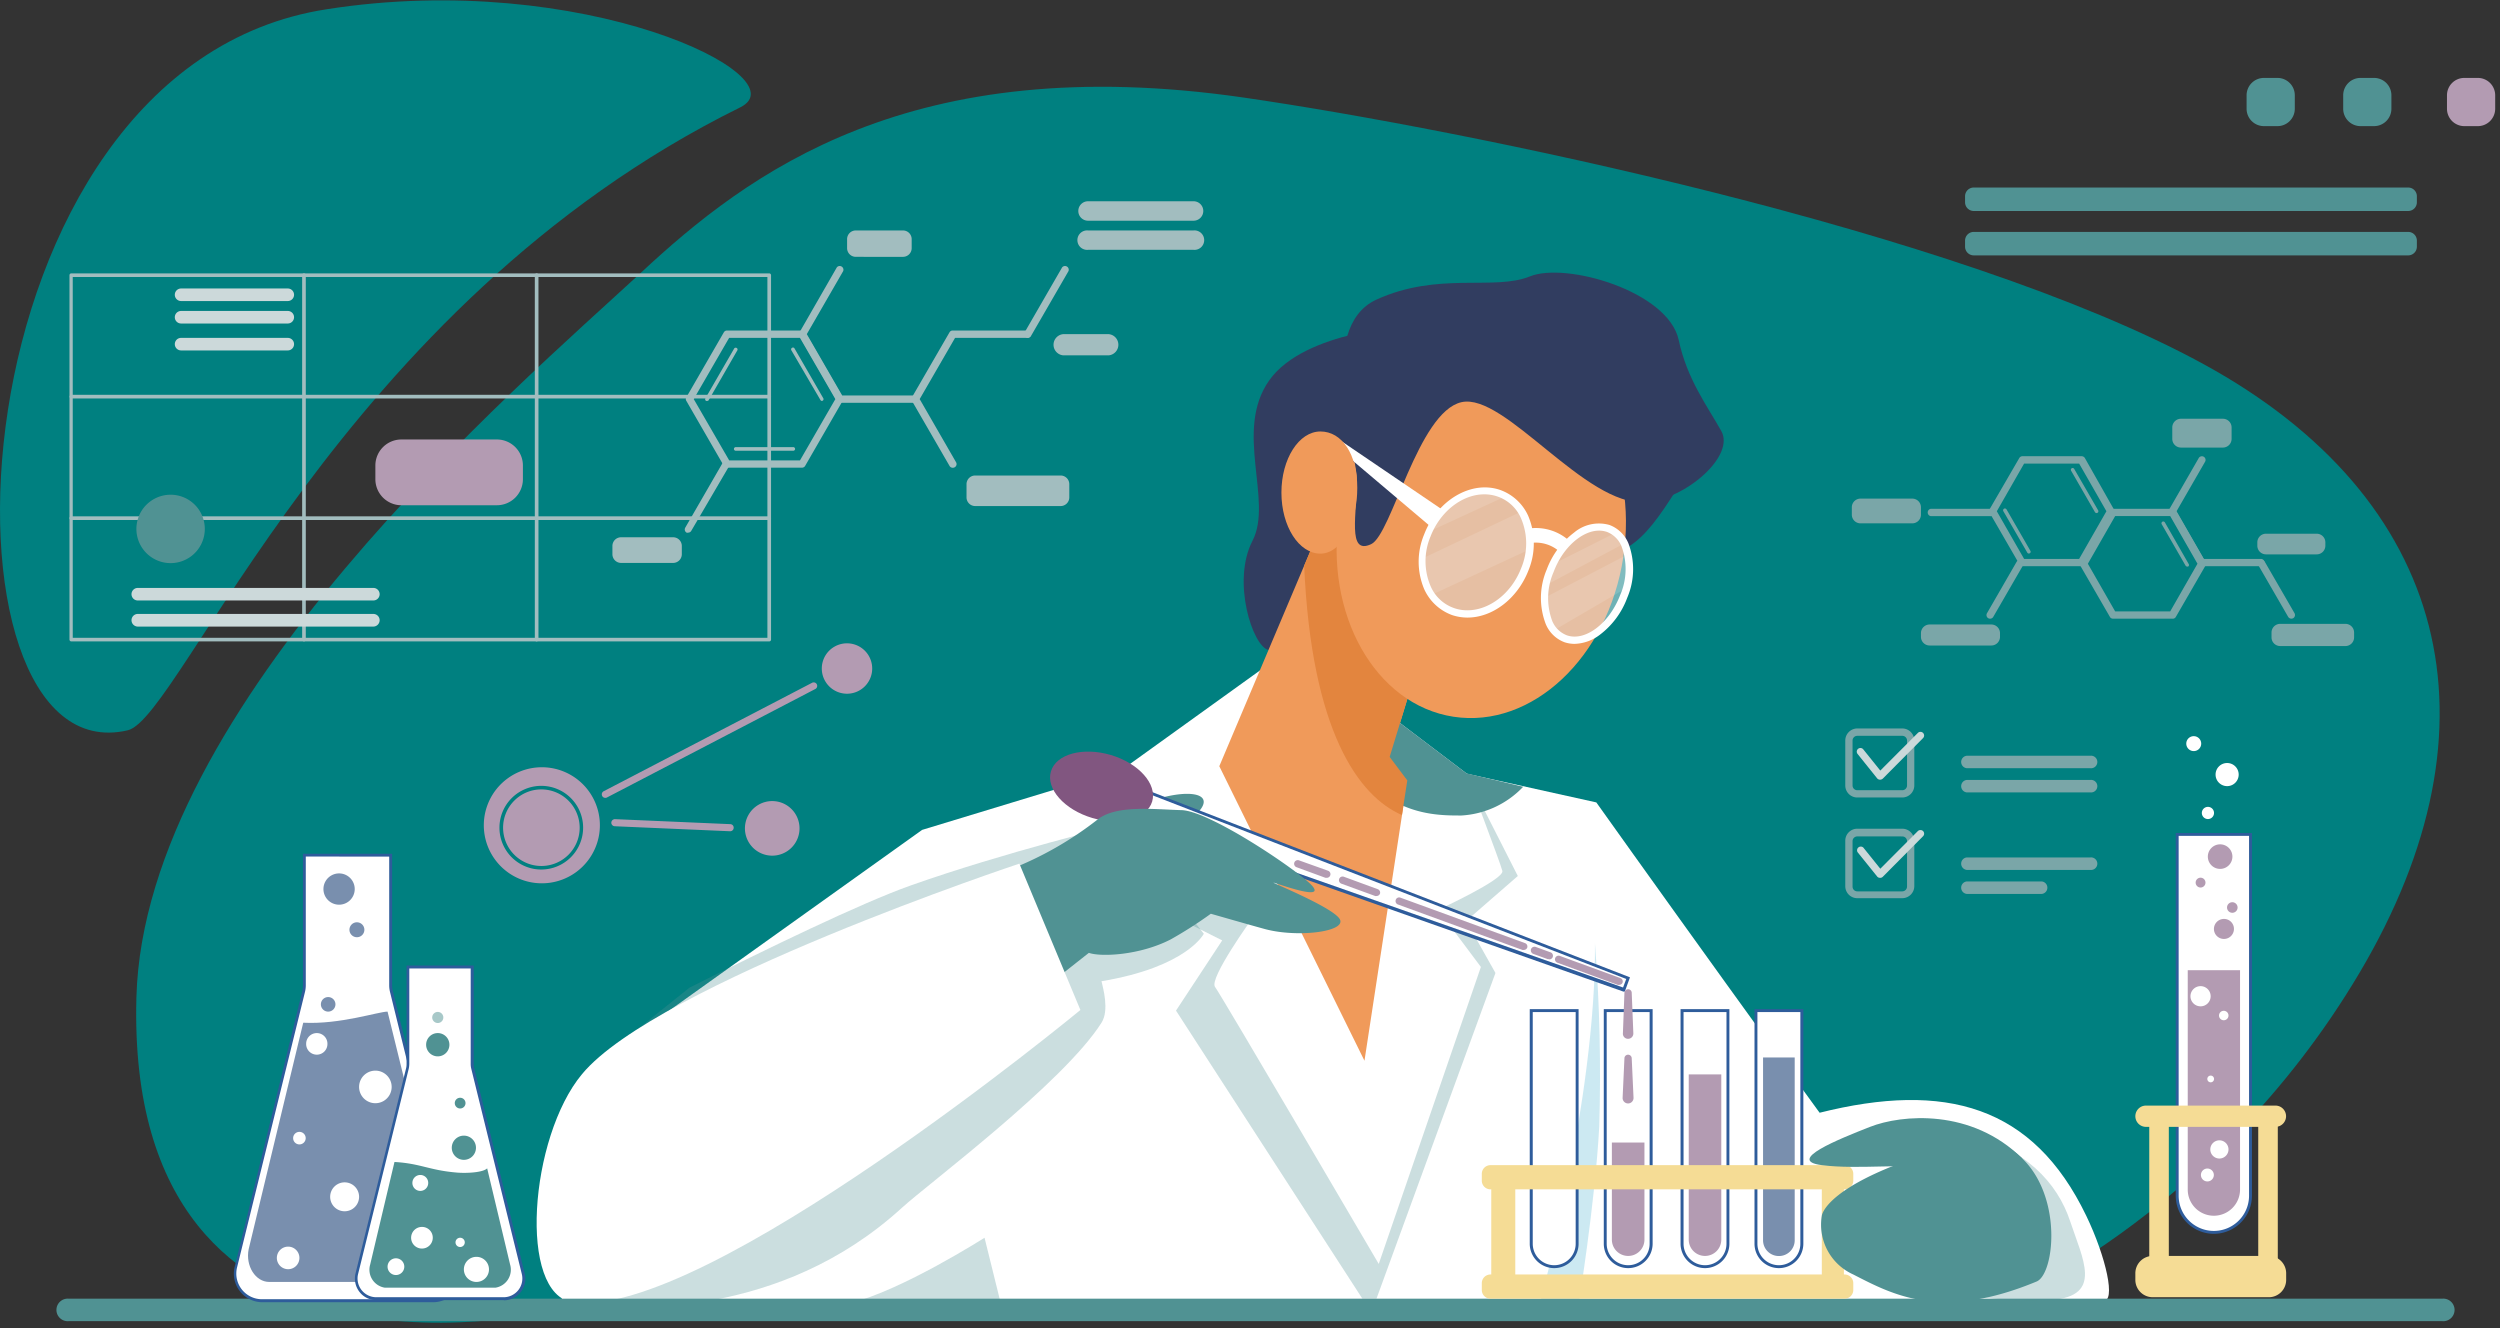 <svg width="288" height="153" xmlns="http://www.w3.org/2000/svg"><rect width="100%" height="100%" fill="#333333" stroke="none"/><path d="M73.798 31.452C86.173 19.926 104.91 5.675 143.282 11.24c25.326 3.678 82.298 15.257 110.559 30.702 28.26 15.446 34.956 41.506 17.97 70.133-16.985 28.628-42.459 38.719-42.459 38.719H64.535s-50.181 13.077-48.82-35.931c.933-33.689 43.937-70.332 58.083-83.41zM14.72 84.128C-8.783 89.671-6.226 7.834 37.637 1.065 67.144-3.567 92.408 8.85 85.272 12.37 39.146 35.131 20.85 82.693 14.72 84.128z" fill="teal"/><path d="M8.38 31.913h80.025v41.558H8.381zm80.235 41.978a.21.21 0 0 0 .21-.21V31.704a.21.21 0 0 0-.21-.21H8.213a.21.21 0 0 0-.21.21V73.68c0 .116.094.21.21.21z" fill="#a2bdbf"/><path d="M88.615 59.902H8.213a.21.21 0 0 1 0-.42h80.402a.21.21 0 1 1 0 .42zm0-14H8.213a.21.21 0 0 1 0-.419h80.402a.21.21 0 1 1 0 .42z" fill="#a2bdbf"/><path d="M61.821 73.89a.21.21 0 0 1-.21-.209V31.704a.21.21 0 0 1 .42 0V73.68a.21.21 0 0 1-.21.21zm-26.804 0a.21.21 0 0 1-.21-.209V31.704a.21.21 0 0 1 .42 0V73.68a.21.21 0 0 1-.21.21z" fill="#a2bdbf"/><path d="M141.458 84.893l-35.229 10.71-37.22 26.594-4.474 28.596H99.67c44.408 0 116.249-.063 126.046-.723-15.718-20.958-41.82-57.632-41.82-57.632l-27.024-5.994z" fill="#fff"/><path d="M113.418 142.588s-9.61 6.12-15.467 7.523c-5.857 1.405 17.49.65 17.49.65zm14.45-53.598l.534 13.12 12.396 6.224-5.323 8.089 21.47 33.185h1.625l13.706-37.523-3.374-5.994 5.951-5.176-5.993-11.8-39.379-.617z" fill="#509293" fill-opacity=".3"/><path d="M145.21 77.191l-15.718 11.307 4.191 15.529 10.625 1.697s-5.06 7-4.338 7.964c.723.964 18.862 31.918 18.862 31.918l11.767-34.213-4.925-6.58s7.639-3.51 7.398-4.485c-.241-.975-4.15-11.244-4.15-11.244l-10.478-7.942z" fill="#fff"/><path d="M162.625 37.53s-12.302.482-16.41 6.287c-4.107 5.805.483 13.832-1.928 18.484-2.41 4.653 0 12.134 1.834 12.575 1.834.44 16.504-37.346 16.504-37.346z" fill="#313d60"/><path d="M152.125 60.709l-11.662 27.558 16.724 33.93 4.935-32.295-2.033-2.704 7.398-24.216z" fill="#f09a5a"/><path d="M183.74 108.7c.156 17.814-6.445 41.82-6.445 41.82s2.096.922 2.42 0c.325-.922 2.096 0 2.096 0s1.939-11.82 2.42-20.705c.217-7.042.052-14.09-.492-21.115z" fill="#9bd5e7" opacity=".5"/><path d="M103.945 139.098c2.924-2.672 18.579-14.366 22.948-21.281.922-1.446.168-4.024 0-4.779 9.87-1.645 11.788-5.47 11.788-5.47l-9.85-12.574s-13.265 3.228-23.974 7.031c-5.711 2.033-16.546 7.283-25.421 11.747l-10.479 8.383-1.792 11.432c.187 1.399.503 2.777.943 4.118.556.629 1.164 12.312 1.195 13.056h.325c2.672-.335 20.003 1.436 34.317-11.663z" fill="#509293" fill-opacity=".3"/><path d="M133.138 92.092c3.647-1.132 6.466-.755 5.24 1.048a13.905 13.905 0 0 1-1.666 1.875l-7.828-1.163z" fill="#509293"/><path d="M187.553 112.682l-.482 1.31-58.606-20.6 1.173-3.165z" fill="#fff"/><path d="M129.712 90.436l57.632 22.34-.367.985-58.292-20.485zm58.061 22.152l-58.082-22.519-.157-.062-1.279 3.478 58.764 20.748h.157z" fill="#2e5c9b"/><path d="M209.569 128.2c14.565-3.656 24.656-.837 30.765 11.852 2.274 4.715 3.49 10.038 1.907 9.797-1.582-.24-24.908.262-24.908.262z" fill="#fff"/><path d="M132.73 92.333c-.598 2.001-3.689 2.85-6.906 1.896-3.217-.953-5.354-3.363-4.757-5.365.597-2.001 3.688-2.84 6.905-1.886s5.355 3.353 4.758 5.355z" fill="#815680"/><path d="M154.357 105.913c-.754-1.436-8.854-4.632-7.492-4.191 1.362.44 5.68 1.938 4.317.345-1.362-1.592-11.757-8.644-15.068-8.739-3.143-.084-7.45-.629-9.63 1.048a39.892 39.892 0 0 1-10.174 5.805s-3.249 1.247-3.385 1.279c-6.874 1.205-10.541 25.903-10.541 25.903.87 0 15.875-11.936 23.053-17.594 1.404.493 5.878.283 9.43-1.55a47.89 47.89 0 0 0 4.621-2.956s4.82 1.383 6.214 1.76c3.74 1.017 9.378.325 8.655-1.11z" fill="#509293"/><path d="M67.06 123.726c-6.066 7.262-7.44 25.421-1.047 26.302 15.11 2.095 58.45-33.678 58.45-33.678l-7.032-16.86s-41.778 13.884-50.37 24.236z" fill="#fff"/><path d="M281.347 152.197H7.92a1.3 1.3 0 1 1 0-2.589h273.427a1.3 1.3 0 1 1 0 2.589z" fill="#509293"/><path d="M186.516 113.458a.377.377 0 0 1-.147 0l-6.916-2.536a.42.42 0 1 1 .283-.786l6.927 2.536a.409.409 0 0 1 .251.534.42.42 0 0 1-.398.252zm-8.047-2.955h-.147l-1.698-.619a.44.44 0 0 1-.251-.545.43.43 0 0 1 .545-.251l1.697.618a.42.42 0 0 1-.147.818zm-2.934-1.069a.367.367 0 0 1-.147 0l-14.356-5.24a.42.42 0 0 1-.24-.534.409.409 0 0 1 .534-.251l14.355 5.239a.42.42 0 0 1 .252.534.43.43 0 0 1-.398.252zm-16.965-6.214a.356.356 0 0 1-.147 0l-3.908-1.425a.43.43 0 0 1-.241-.545.42.42 0 0 1 .534-.251l3.908 1.435a.42.42 0 0 1 .252.534.43.43 0 0 1-.398.252zm-5.732-2.096h-.147l-3.31-1.215a.42.42 0 1 1 .292-.786l3.312 1.184a.42.42 0 0 1-.147.817z" fill="#b39bb2"/><path d="M179.045 145.92a2.64 2.64 0 0 1-2.64-2.64v-26.857h5.238v26.856a2.64 2.64 0 0 1-2.599 2.641z" fill="#fff"/><path d="M181.518 116.59v26.69a2.473 2.473 0 1 1-4.946 0v-26.69zm-2.473 29.498a2.808 2.808 0 0 0 2.808-2.809v-27.024h-5.627v27.024a2.819 2.819 0 0 0 2.819 2.809z" fill="#2e5c9b"/><path d="M187.564 145.92a2.64 2.64 0 0 1-2.64-2.64v-26.857h5.29v26.856a2.64 2.64 0 0 1-2.65 2.641z" fill="#fff"/><path d="M190.037 116.59v26.69a2.473 2.473 0 0 1-4.946 0v-26.69zm-2.473 29.498a2.819 2.819 0 0 0 2.819-2.809v-27.024h-5.627v27.024a2.808 2.808 0 0 0 2.808 2.809z" fill="#2e5c9b"/><path d="M196.418 145.92a2.64 2.64 0 0 1-2.64-2.64v-26.857h5.239v26.856a2.64 2.64 0 0 1-2.6 2.641z" fill="#fff"/><path d="M198.891 116.59v26.69a2.473 2.473 0 1 1-4.946 0v-26.69zm-2.473 29.498a2.808 2.808 0 0 0 2.808-2.809v-27.024H193.6v27.024a2.819 2.819 0 0 0 2.818 2.809z" fill="#2e5c9b"/><path d="M196.418 144.684a1.876 1.876 0 0 1-1.875-1.876v-19.04h3.75v19.04a1.875 1.875 0 0 1-1.875 1.876zm-8.854 0a1.876 1.876 0 0 1-1.876-1.876v-11.191h3.752v11.19c0 1.037-.84 1.877-1.876 1.877z" fill="#b39bb2"/><path d="M204.927 145.92a2.64 2.64 0 0 1-2.64-2.64v-26.857h5.238v26.856a2.64 2.64 0 0 1-2.599 2.641z" fill="#fff"/><path d="M207.4 116.59v26.69a2.473 2.473 0 1 1-4.946 0v-26.69zm-2.473 29.498a2.819 2.819 0 0 0 2.819-2.809v-27.024h-5.627v27.024a2.808 2.808 0 0 0 2.808 2.809z" fill="#2e5c9b"/><path d="M204.927 144.694a1.813 1.813 0 0 1-1.823-1.813V121.82h3.646v21.062a1.813 1.813 0 0 1-1.823 1.813z" fill="#798fae"/><path d="M187.973 121.893l.21 4.579a.63.63 0 0 1-1.258.063v-.063l.21-4.58a.42.42 0 0 1 .838 0zm0-7.566l.188 4.726a.608.608 0 0 1-.587.618.587.587 0 0 1-.618-.576l.178-4.726a.44.44 0 0 1 .44-.409.42.42 0 0 1 .399.367z" fill="#b39bb2"/><path d="M171.704 137.013a1 1 0 0 1-1-1v-.787a1 1 0 0 1 1-1h40.794a1 1 0 0 1 1 1v.787a1 1 0 0 1-1 1zm0 12.595a1 1 0 0 1-1-1v-.787a1 1 0 0 1 1-1h40.794a1 1 0 0 1 1 1v.787a1 1 0 0 1-1 1z" fill="#f5dc95"/><path d="M172.794 148.215a1 1 0 0 1-1-1V136.62a1 1 0 0 1 1-1h.766a1 1 0 0 1 1 1v10.595a1 1 0 0 1-1 1zm38.079 0a1 1 0 0 1-1-1V136.62a1 1 0 0 1 1-1h.546a1 1 0 0 1 1 1v10.595a1 1 0 0 1-1 1z" fill="#f5dc95"/><path d="M152.157 79.276c3.919 14.786 12.448 14.67 16.2 14.67a10.657 10.657 0 0 0 7.115-3.31l-6.539-1.552-10.479-7.942z" fill="#509293"/><path d="M152.125 60.709l-1.886 4.463c.839 19.082 6.287 26.574 11.265 28.722l.618-3.992-2.033-2.704 7.398-24.216z" fill="#e3853e"/><path d="M195.077 53.206c-5.187 8.687-6.853 10.761-12.47 11.17-5.616.409.483-14.67.483-14.67z" fill="#313d60"/><path d="M167.448 82.569c-9.032-1.384-14.924-11.84-13.16-23.356 1.764-11.515 10.516-19.728 19.549-18.345 9.032 1.384 14.925 11.84 13.16 23.356-1.764 11.515-10.516 19.728-19.549 18.345z" fill="#f09a5a"/><path d="M255.035 141.97a4.191 4.191 0 0 1-4.191-4.192V96.126h8.445v41.62a4.191 4.191 0 0 1-4.254 4.224z" fill="#fff"/><path d="M259.09 96.294v41.453a4.055 4.055 0 1 1-8.11 0V96.294zm-4.055 45.843a4.401 4.401 0 0 0 4.39-4.39V95.958h-8.78v41.789a4.401 4.401 0 0 0 4.39 4.39z" fill="#2e5c9b"/><path d="M255.035 140.052a3.007 3.007 0 0 1-3.007-3.018V111.77h6.025v25.264a3.018 3.018 0 0 1-3.018 3.018z" fill="#b39bb2"/><path d="M262.13 129.815h-14.912a1.226 1.226 0 1 1 0-2.452h14.911a1.226 1.226 0 1 1 0 2.452zm-14.138 19.625a2 2 0 0 1-2-2v-.756a2 2 0 0 1 2-2h13.374a2 2 0 0 1 2 2v.757a2 2 0 0 1-2 2z" fill="#f5dc95"/><path d="M247.595 146.821V128.59h2.253v18.232zm12.554 0V128.59h2.253v18.232z" fill="#f5dc95"/><path d="M257.351 107.013a1.153 1.153 0 1 1-1.153-1.152 1.142 1.142 0 0 1 1.153 1.152zm-4.411-5.313a.566.566 0 1 1 1.131 0 .566.566 0 0 1-1.131 0zm4.233-3.028a1.415 1.415 0 1 1-2.83.021 1.415 1.415 0 0 1 2.83-.02z" fill="#b39bb2"/><path d="M255.056 93.653a.702.702 0 1 1-1.404 0 .702.702 0 0 1 1.404 0z" fill="#fff"/><path d="M257.77 104.52a.608.608 0 1 1-1.215 0 .608.608 0 0 1 1.215 0z" fill="#b39bb2"/><path d="M252.342 114.767a1.163 1.163 0 1 1 2.326 0 1.163 1.163 0 0 1-2.326 0zm4.38 2.211a.545.545 0 1 1-1.09.021.545.545 0 0 1 1.09-.02zm-1.666 7.367a.388.388 0 1 1-.765-.127.388.388 0 0 1 .765.127zm1.666 8.037a1.048 1.048 0 1 1-2.095 0 1.048 1.048 0 0 1 2.095 0zm-3.175 2.976a.744.744 0 1 1 1.488 0 .744.744 0 0 1-1.488 0zm4.349-46.127a1.33 1.33 0 1 1-2.662 0 1.33 1.33 0 0 1 2.662 0zm-4.317-3.594a.86.86 0 1 1-1.719 0 .86.86 0 0 1 1.719 0zM45.056 113.51V98.515H35.07v14.995c-.001.25-.033.5-.095.744l-7.817 31.74a3.144 3.144 0 0 0 3.018 3.866h19.72a3.144 3.144 0 0 0 3.019-3.856l-7.86-31.771a3.08 3.08 0 0 1 0-.723z" fill="#fff"/><path d="M44.836 98.683v14.816c0 .262.031.522.094.776l7.827 31.75a2.955 2.955 0 0 1-2.86 3.646H30.166a2.955 2.955 0 0 1-2.861-3.646l7.828-31.75a3.27 3.27 0 0 0 .094-.776V98.672zm5.103 51.334a3.29 3.29 0 0 0 3.143-4.066l-7.817-31.739a2.693 2.693 0 0 1-.094-.702V98.347H34.902v15.184c0 .237-.032.473-.094.702l-7.775 31.718a3.29 3.29 0 0 0 3.143 4.066h19.72z" fill="#2e5c9b"/><path d="M44.647 116.538c-1.048 0-5.48 1.499-9.714 1.279l-6.287 26.091c-.387 1.918.786 3.772 2.368 3.772h17.992c1.582 0 2.756-1.854 2.379-3.772z" fill="#798fae"/><path d="M45.119 125.204a1.876 1.876 0 1 1-3.752.02 1.876 1.876 0 0 1 3.752-.02z" fill="#fff"/><path d="M38.643 115.7a.838.838 0 1 1-1.677 0 .838.838 0 0 1 1.677 0zm1.614-8.55a.86.86 0 1 1 1.718 0 .86.86 0 0 1-1.718 0zm.607-4.695a1.802 1.802 0 1 1-3.603-.084 1.802 1.802 0 0 1 3.603.084z" fill="#798fae"/><path d="M38.035 137.873a1.666 1.666 0 1 1 3.332 0 1.666 1.666 0 0 1-3.332 0zm-.315-17.636a1.226 1.226 0 1 1-2.451 0 1.226 1.226 0 0 1 2.452 0zm-3.95 10.877a.723.723 0 1 1 1.446 0 .723.723 0 0 1-1.446 0zm.723 13.79a1.3 1.3 0 1 1-2.598-.063 1.3 1.3 0 0 1 2.598.063zm19.91-22.351v-11.16h-7.398v11.16a1.97 1.97 0 0 1-.074.555l-5.815 23.608a2.316 2.316 0 0 0 2.253 2.872h14.67a2.316 2.316 0 0 0 2.252-2.872l-5.805-23.608a2.442 2.442 0 0 1-.083-.555z" fill="#fff"/><path d="M54.224 111.571v10.982c-.001.201.024.402.074.597l5.815 23.619a2.159 2.159 0 0 1-2.095 2.672h-14.67a2.159 2.159 0 0 1-2.096-2.672l5.826-23.619c.045-.196.07-.396.073-.597V111.57zm3.815 38.226a2.484 2.484 0 0 0 2.41-3.08l-5.816-23.65a2.096 2.096 0 0 1-.063-.514v-11.327h-7.733v11.358c0 .173-.02.346-.063.514l-5.826 23.629c-.168.732 0 1.502.461 2.096a2.452 2.452 0 0 0 1.96.953h14.67z" fill="#2e5c9b"/><path d="M56.121 134.593c-.482.492-2.4.576-3.437.492-3.238-.262-4.191-1.048-7.24-1.226l-2.798 11.81a2.096 2.096 0 0 0 1.687 2.672h12.742a2.096 2.096 0 0 0 1.687-2.672zm-1.289-2.41a1.394 1.394 0 1 1-2.787 0 1.394 1.394 0 0 1 2.787 0zm-2.442-5.103a.618.618 0 1 1 1.237 0 .618.618 0 0 1-1.236 0z" fill="#509293"/><path d="M51.07 117.177a.64.64 0 1 1-1.278 0 .64.64 0 0 1 1.278 0z" fill="#509293" opacity=".5"/><path d="M51.772 120.352a1.341 1.341 0 1 1-2.682 0 1.341 1.341 0 0 1 2.682 0z" fill="#509293"/><path d="M49.855 142.588a1.247 1.247 0 1 1-1.247-1.247 1.236 1.236 0 0 1 1.247 1.247zm-.525-6.35a.912.912 0 1 1-1.822 0 .912.912 0 0 1 1.823 0zm4.213 6.884a.534.534 0 1 1-1.068 0 .534.534 0 0 1 1.068 0zm-6.968 2.798a.964.964 0 1 1-1.928 0 .964.964 0 0 1 1.928 0zm6.864.314a1.446 1.446 0 1 1 2.892 0 1.446 1.446 0 0 1-2.892 0zM179.6 63.496a4.129 4.129 0 0 0-3.28-.943l-.136-1.677a5.763 5.763 0 0 1 4.632 1.457l-1.226 1.152z" fill="#fff"/><path d="M175.67 65.592c-1.445 3.772-5.144 5.94-8.256 4.862-3.113-1.08-4.464-5.02-3.018-8.792 1.446-3.772 5.145-5.941 8.257-4.862 3.112 1.08 4.432 5.04 3.018 8.792zm4.543 7.947c-2.284-.942-2.974-4.525-1.54-8.002 1.433-3.478 4.447-5.534 6.731-4.592 2.285.941 2.975 4.524 1.542 8.002-1.434 3.478-4.448 5.534-6.733 4.592z" fill="#dce5ec" opacity=".5"/><path d="M170.987 56.947a4.58 4.58 0 0 1 4.254 2.808 7.335 7.335 0 0 1 0 5.69c-1.132 2.944-3.699 4.862-6.193 4.862a4.58 4.58 0 0 1-4.254-2.808 7.335 7.335 0 0 1 0-5.69c1.132-2.934 3.699-4.862 6.193-4.862zm-1.928 14.198c2.84 0 5.742-2.127 7.03-5.46a8.142 8.142 0 0 0-.052-6.286 5.616 5.616 0 0 0-3.185-2.945c-3.322-1.173-7.272 1.142-8.791 5.114a8.142 8.142 0 0 0 0 6.287 5.648 5.648 0 0 0 3.206 2.997 5.585 5.585 0 0 0 1.792.293zm15.151-10.017c.307 0 .611.05.902.146a2.976 2.976 0 0 1 1.676 1.635 7.502 7.502 0 0 1-.146 5.648c-1.268 3.29-4.045 5.365-6.14 4.631a2.976 2.976 0 0 1-1.677-1.634 7.503 7.503 0 0 1 .146-5.648c1.048-2.84 3.301-4.778 5.24-4.778zm-2.818 13.045a5.03 5.03 0 0 0 2.924-1.058 9.43 9.43 0 0 0 3.143-4.254c.856-2 .901-4.255.126-6.287a3.814 3.814 0 0 0-2.17-2.096 4.432 4.432 0 0 0-4.086.88 9.43 9.43 0 0 0-3.143 4.244 8.383 8.383 0 0 0-.116 6.287 3.772 3.772 0 0 0 2.159 2.096 3.65 3.65 0 0 0 1.163.188z" fill="#fff"/><g opacity=".5"><path d="M187.564 63.842l-9.598 5.008a5.658 5.658 0 0 0 1.047 3.762l8.383-4.893a8.23 8.23 0 0 0 .168-3.877zm-1.436-2.473l-7.209 3.615c-.126.251-.23.513-.335.775a10.72 10.72 0 0 0-.45 1.635l9-4.8a3.668 3.668 0 0 0-1.006-1.225zm-10.855-2.442l-11.443 5.428a6.8 6.8 0 0 0 1.048 4.191l11.296-5.239a6.968 6.968 0 0 0-.901-4.38zm-10.71 2.337l8.897-4.097a6.285 6.285 0 0 0-.807-.367c-2.997-1.037-6.539.943-8.09 4.464z" fill="#fff" opacity=".25"/></g><path d="M157.952 62.689c-2.809 1.31-1.593-3.542-1.646-7.607 0-2.683-4.883-17.311 2.264-20.57 7.146-3.259 13.528-.985 17.677-2.672 4.15-1.687 15.938 1.708 17.143 7.335.953 4.495 3.29 7.597 4.904 10.479 1.614 2.881-4.129 7.88-8.77 8.204-6.916.482-16.159-12.668-21.167-11.526-5.009 1.142-8.037 15.278-10.405 16.357z" fill="#313d60"/><path d="M154.232 50.618l11.914 8.09-1.436 1.875-10.992-9.305z" fill="#fff"/><path d="M156.359 56.213c0 3.888-1.76 7.566-4.244 7.566-2.483 0-4.495-3.144-4.495-7.031 0-3.888 2.012-7.042 4.495-7.042s4.244 2.62 4.244 6.507z" fill="#f09a5a"/><path d="M226.334 130.58c7 1.603 10.7 5.731 12.145 10.1 1.446 4.37 3.814 8.604-2.096 9.065-5.91.46-13.035-1.048-13.255-1.53-.22-.482 3.206-17.636 3.206-17.636z" fill="#509293" fill-opacity=".3"/><path d="M230.222 131.617c7.723 3.342 6.748 15.026 4.401 16.011-10.992 4.569-16.535 1.55-21.125-.807a6.287 6.287 0 0 1-3.625-6.769s.21-2.39 7.481-5.438c5.313-2.232 12.868-2.997 12.868-2.997z" fill="#509293"/><path d="M232.978 133.472c-5.847-5.816-13.926-5.083-17.552-3.657-3.625 1.425-9.755 3.877-5.553 4.411 4.202.534 9.734-.241 11.662.388 1.928.628 11.443-1.142 11.443-1.142z" fill="#509293"/><path d="M79.918 45.976l4.076-7.052h8.163l4.076 7.052-4.076 7.062h-8.153zm12.47 7.9a.409.409 0 0 0 .366-.209l4.317-7.482a.43.43 0 0 0 0-.419l-4.317-7.482a.44.44 0 0 0-.367-.21h-8.634a.42.42 0 0 0-.367.21l-4.317 7.482a.377.377 0 0 0 0 .42l4.317 7.481a.398.398 0 0 0 .367.21h8.634z" fill="#a2bdbf"/><path d="M94.693 46.185a.189.189 0 0 1-.179-.105l-3.353-5.731a.21.21 0 0 1 .084-.283.199.199 0 0 1 .283.073l3.311 5.732a.21.21 0 0 1-.073.293.188.188 0 0 1-.073.021zm-13.245 0a.168.168 0 0 1-.105 0 .22.22 0 0 1-.084-.293l3.311-5.732a.21.21 0 0 1 .294-.073.2.2 0 0 1 .073.283l-3.311 5.752a.2.2 0 0 1-.178.063zm9.933 5.743H84.76a.21.21 0 1 1 0-.42h6.622a.21.21 0 1 1 0 .42zm18.359 1.959a.42.42 0 0 1-.357-.22l-4.327-7.482a.43.43 0 0 1 0-.419l4.327-7.482a.42.42 0 0 1 .357-.21h8.666a.43.43 0 0 1 0 .85h-8.383l-4.076 7.052 4.19 7.272a.42.42 0 0 1-.146.576.44.44 0 0 1-.251.063zM79.3 61.358a.409.409 0 0 1-.21 0 .42.42 0 0 1-.147-.576L83.26 53.3a.42.42 0 0 1 .577-.146.398.398 0 0 1 .146.565l-4.348 7.43a.409.409 0 0 1-.335.21z" fill="#a2bdbf"/><path d="M118.406 38.924a.377.377 0 0 1-.21-.063.42.42 0 0 1-.157-.577l4.317-7.481a.43.43 0 0 1 .733.43l-4.317 7.47a.44.44 0 0 1-.366.22zm-12.983 7.481h-8.635a.409.409 0 0 1-.366-.22l-4.318-7.481a.43.43 0 0 1 0-.42l4.297-7.481a.43.43 0 0 1 .733.43l-4.191 7.261 4.076 7.063h8.383a.43.43 0 0 1 0 .848zm32.074-17.625h-12.155a1.121 1.121 0 1 1 0-2.232h12.155a1.121 1.121 0 1 1 0 2.232zm0-3.353h-12.155a1.121 1.121 0 0 1 0-2.242h12.155a1.121 1.121 0 0 1 0 2.242zm-9.777 15.509h-5.238a1.226 1.226 0 0 1 0-2.442h5.239a1.226 1.226 0 0 1 0 2.442zM98.585 29.587a1 1 0 0 1-1-1v-1.039a1 1 0 0 1 1-1h5.44a1 1 0 0 1 1 1v1.04a1 1 0 0 1-1 1zm13.758 28.711a1 1 0 0 1-1-1v-1.52a1 1 0 0 1 1-1h9.84a1 1 0 0 1 1 1v1.52a1 1 0 0 1-1 1zm-40.793 6.55a1 1 0 0 1-1-1v-.955a1 1 0 0 1 1-1h5.995a1 1 0 0 1 1 1v.955a1 1 0 0 1-1 1z" fill="#a2bdbf"/><path d="M230.033 58.896l3.144-5.491h6.34l3.143 5.49-3.144 5.491h-6.339zm9.724 6.329a.44.44 0 0 0 .367-.241l3.406-5.868a.377.377 0 0 0 0-.42l-3.353-5.93a.44.44 0 0 0-.367-.21h-6.832a.42.42 0 0 0-.356.21l-3.416 5.889a.43.43 0 0 0 0 .419l3.416 5.91a.42.42 0 0 0 .303.24h6.832z" fill="#7aa6a8"/><path d="M240.522 64.942l3.144-5.49h6.34l3.143 5.49-3.143 5.49h-6.34zm9.725 6.329a.398.398 0 0 0 .408-.2l3.416-5.91a.43.43 0 0 0 0-.418l-3.416-5.92a.42.42 0 0 0-.367-.21h-6.821a.42.42 0 0 0-.367.21l-3.458 5.91a.43.43 0 0 0 0 .418l3.416 5.91a.398.398 0 0 0 .367.21h6.822zm-20.989-.001a.409.409 0 0 1-.21-.051.42.42 0 0 1-.146-.577l3.405-5.91a.43.43 0 0 1 .577-.157.42.42 0 0 1 .157.576l-3.416 5.91a.409.409 0 0 1-.367.21zm34.705 0a.43.43 0 0 1-.367-.209l-3.416-5.91a.43.43 0 0 1 .157-.576.42.42 0 0 1 .577.157l3.416 5.91a.43.43 0 0 1-.157.577.482.482 0 0 1-.21.052zm-34.705-11.808h-6.822a.43.43 0 0 1 0-.85h6.822a.43.43 0 1 1 0 .85z" fill="#7aa6a8"/><path d="M260.495 65.225h-6.832a.45.45 0 0 1-.367-.21l-3.406-5.91a.377.377 0 0 1 0-.419l3.406-5.92a.42.42 0 0 1 .576-.147.42.42 0 0 1 .157.566l-3.29 5.71 3.144 5.491h6.59a.42.42 0 0 1 0 .839zm-8.53.042a.23.23 0 0 1-.189-.105l-2.745-4.768a.22.22 0 0 1 .073-.293.22.22 0 0 1 .294.084l2.745 4.799a.21.21 0 0 1-.073.283.2.2 0 0 1-.105 0zm-18.243-1.499a.2.2 0 0 1-.178-.105l-2.756-4.767a.22.22 0 0 1 .073-.294.22.22 0 0 1 .294.084l2.745 4.768a.199.199 0 0 1-.073.283.2.2 0 0 1-.105.031zm7.806-4.663a.23.23 0 0 1-.188-.104l-2.746-4.768a.21.21 0 0 1 .074-.294.21.21 0 0 1 .283.084l2.756 4.768a.21.21 0 0 1-.074.283.2.2 0 0 1-.105.031z" fill="#7aa6a8"/><path d="M261.044 63.863a1 1 0 0 1-1-1v-.38a1 1 0 0 1 1-1h5.838a1 1 0 0 1 1 1v.38a1 1 0 0 1-1 1zm-9.797-12.303a1 1 0 0 1-1-1v-1.32a1 1 0 0 1 1-1h4.832a1 1 0 0 1 1 1v1.32a1 1 0 0 1-1 1zm11.432 22.865a1 1 0 0 1-1-1v-.557a1 1 0 0 1 1-1h7.514a1 1 0 0 1 1 1v.557a1 1 0 0 1-1 1zm-40.385-.063a1 1 0 0 1-1-1v-.42a1 1 0 0 1 1-1h7.106a1 1 0 0 1 1 1v.42a1 1 0 0 1-1 1zM214.33 60.29a1 1 0 0 1-1-1v-.85a1 1 0 0 1 1-1h5.964a1 1 0 0 1 1 1v.85a1 1 0 0 1-1 1z" fill="#7aa6a8"/><path d="M16.393 63.144a3.94 3.94 0 1 1 6.525-4.418 3.94 3.94 0 0 1-6.525 4.418z" fill="#509293"/><path d="M43.012 69.175h-27.14a.723.723 0 0 1 0-1.446h27.14a.723.723 0 1 1 0 1.446zm0 3.008h-27.14a.733.733 0 0 1-.722-.734c0-.4.324-.723.723-.723h27.14c.399 0 .722.324.722.723a.734.734 0 0 1-.723.734z" fill="#ccd9da"/><path d="M219.146 84.767c.301 0 .545.244.545.545v5.177c0 .3-.244.544-.545.544h-5.187a.545.545 0 0 1-.545-.544v-5.177c0-.3.244-.545.545-.545zm0 7.105a1.394 1.394 0 0 0 1.383-1.383v-5.177c0-.765-.617-1.388-1.383-1.394h-5.187a1.394 1.394 0 0 0-1.383 1.394v5.177c0 .763.62 1.383 1.383 1.383h5.187zm0 4.485c.301 0 .545.243.545.544v5.24a.555.555 0 0 1-.545.545h-5.187a.545.545 0 0 1-.545-.545V96.9c0-.3.244-.544.545-.544zm0 7.114a1.394 1.394 0 0 0 1.383-1.383V96.85a1.394 1.394 0 0 0-1.383-1.383h-5.187c-.764 0-1.383.62-1.383 1.383v5.24c0 .763.62 1.382 1.383 1.382h5.187z" fill="#7aa6a8"/><path d="M216.548 89.818a.43.43 0 0 1-.304-.157l-2.253-2.809a.421.421 0 1 1 .66-.523l1.96 2.441 4.327-4.338a.422.422 0 1 1 .597.597l-4.631 4.663a.471.471 0 0 1-.356.126zm0 11.306a.398.398 0 0 1-.304-.157l-2.253-2.798a.43.43 0 0 1 .66-.534l1.96 2.441 4.327-4.338a.44.44 0 0 1 .597 0 .42.42 0 0 1 0 .598l-4.631 4.663a.42.42 0 0 1-.356.125z" fill="#ccd9da"/><path d="M240.805 88.498h-14.24a.723.723 0 0 1 0-1.436h14.24a.723.723 0 1 1 0 1.436zm0 2.787h-14.24a.723.723 0 0 1 0-1.436h14.24a.723.723 0 1 1 0 1.436zm0 8.928h-14.24a.723.723 0 0 1 0-1.436h14.24a.723.723 0 1 1 0 1.436zm-5.585 2.766h-8.655a.723.723 0 0 1 0-1.436h8.655a.723.723 0 0 1 0 1.436z" fill="#7aa6a8"/><path d="M260.807 14.53a2 2 0 0 1-2-2v-1.554a2 2 0 0 1 2-2h1.554a2 2 0 0 1 2 2v1.554a2 2 0 0 1-2 2zm11.129 0a2 2 0 0 1-2-2v-1.554a2 2 0 0 1 2-2h1.553a2 2 0 0 1 2 2v1.554a2 2 0 0 1-2 2z" fill="#509293"/><path d="M283.892 14.53a2 2 0 0 1-2-2v-1.554a2 2 0 0 1 2-2h1.553a2 2 0 0 1 2 2v1.554a2 2 0 0 1-2 2z" fill="#b39bb2"/><path d="M33.152 34.68H20.861a.723.723 0 1 1 0-1.446h12.291a.723.723 0 0 1 0 1.446zm0 2.588H20.861a.723.723 0 0 1 0-1.446h12.291a.723.723 0 0 1 0 1.446zm0 3.102H20.861a.723.723 0 1 1 0-1.446h12.291a.723.723 0 0 1 0 1.446z" fill="#ccd9da"/><path d="M46.243 58.204a3 3 0 0 1-3-3v-1.576a3 3 0 0 1 3-3h10.996a3 3 0 0 1 3 3v1.576a3 3 0 0 1-3 3z" fill="#b39bb2"/><path d="M227.376 24.306a1 1 0 0 1-1-1v-.703a1 1 0 0 1 1-1h50.047a1 1 0 0 1 1 1v.703a1 1 0 0 1-1 1zm0 5.114a1 1 0 0 1-1-1v-.704a1 1 0 0 1 1-1h50.047a1 1 0 0 1 1 1v.704a1 1 0 0 1-1 1z" fill="#509293"/><path d="M55.77 95.748a6.685 6.685 0 1 1 13.302-1.351 6.685 6.685 0 0 1-13.302 1.35z" fill="#b39bb2"/><path d="M62.356 90.94a4.422 4.422 0 0 1 4.422 4.432 4.411 4.411 0 1 1-4.422-4.433zm0 9.23a4.83 4.83 0 0 0 4.82-4.82 4.82 4.82 0 1 0-4.82 4.82z" fill="teal"/><path d="M69.733 91.914a.398.398 0 0 1-.357-.21.409.409 0 0 1 .168-.555l24.006-12.49a.403.403 0 0 1 .378.712L69.92 91.87a.409.409 0 0 1-.188.043zm14.366 3.846l-13.287-.577a.409.409 0 0 1-.388-.43.42.42 0 0 1 .42-.387l13.286.576a.398.398 0 0 1 .388.43.398.398 0 0 1-.42.387zm16.378-18.8a2.903 2.903 0 1 1-5.805 0 2.903 2.903 0 0 1 5.805 0zm-8.373 18.412a3.144 3.144 0 1 1-6.287 0 3.144 3.144 0 0 1 6.287 0z" fill="#b39bb2"/></svg>